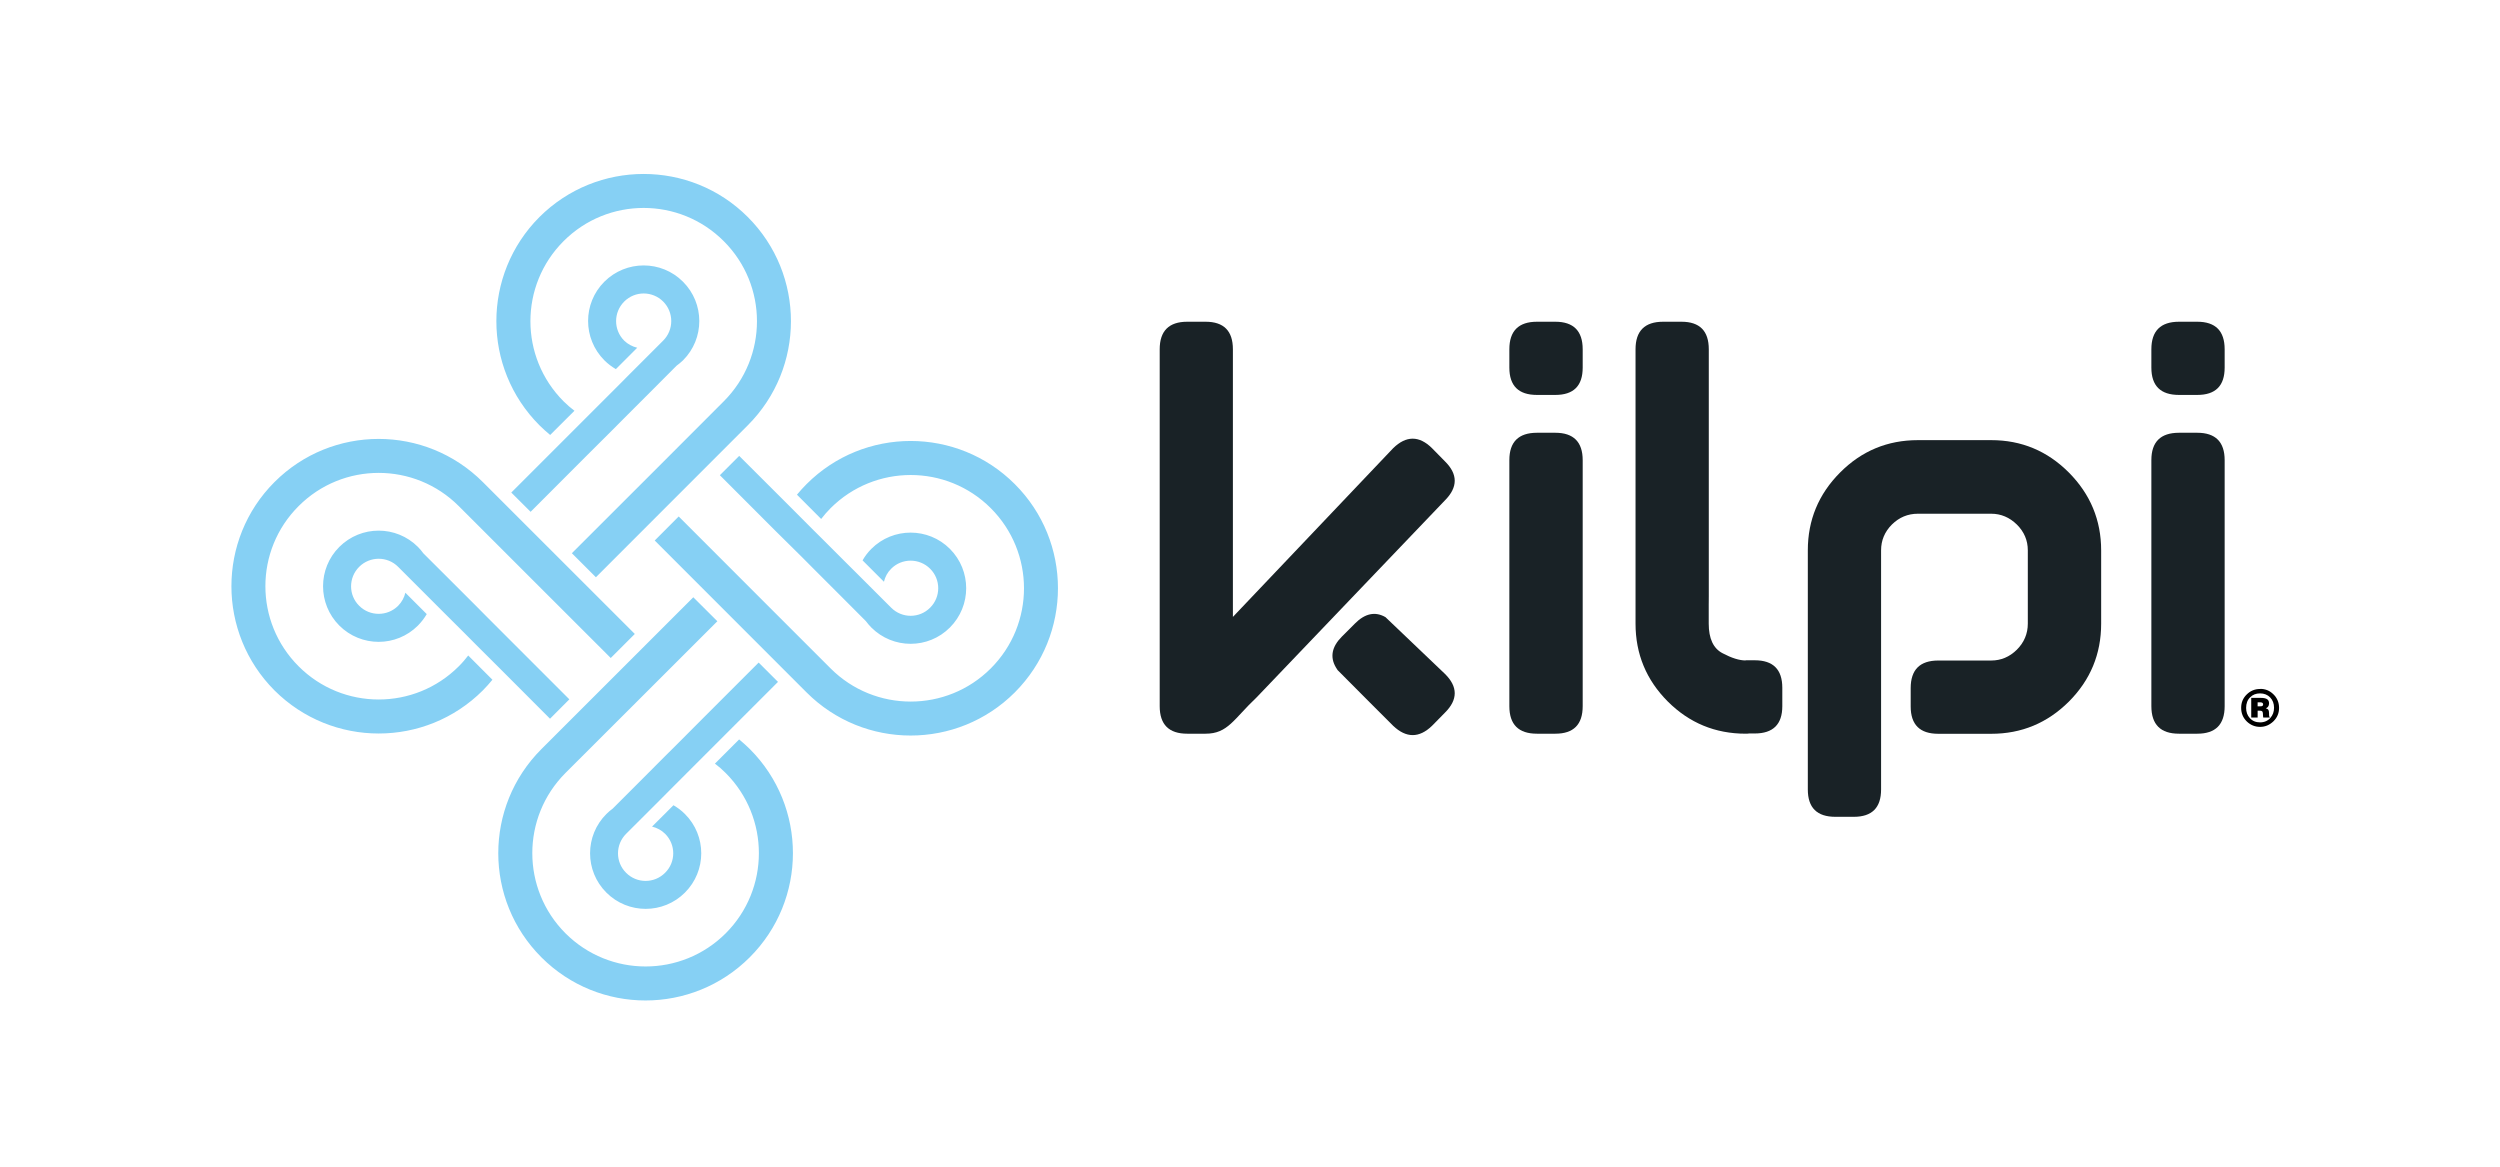 <?xml version="1.0" encoding="utf-8"?>
<!-- Generator: Adobe Illustrator 16.0.0, SVG Export Plug-In . SVG Version: 6.00 Build 0)  -->
<!DOCTYPE svg PUBLIC "-//W3C//DTD SVG 1.1//EN" "http://www.w3.org/Graphics/SVG/1.1/DTD/svg11.dtd">
<svg version="1.1" id="Vrstva_1" xmlns="http://www.w3.org/2000/svg" xmlns:xlink="http://www.w3.org/1999/xlink" x="0px" y="0px"
	 width="300px" height="140px" viewBox="0 0 300 140" enable-background="new 0 0 300 140" xml:space="preserve">
<path d="M271.206,83.207c-0.484,0-0.886,0.155-1.196,0.474c-0.321,0.318-0.476,0.741-0.476,1.271c0,0.481,0.144,0.893,0.438,1.214
	c0.311,0.346,0.724,0.52,1.234,0.52s0.931-0.183,1.24-0.541c0.292-0.326,0.439-0.728,0.439-1.214c0-0.501-0.155-0.921-0.469-1.242
	C272.106,83.37,271.698,83.207,271.206,83.207L271.206,83.207z M271.24,82.667c0.604,0,1.115,0.209,1.552,0.632
	c0.46,0.438,0.696,0.995,0.696,1.653c0,0.629-0.228,1.166-0.675,1.604c-0.458,0.439-0.987,0.67-1.6,0.67
	c-0.61,0-1.132-0.213-1.579-0.632c-0.466-0.45-0.695-0.995-0.695-1.654c0-0.631,0.22-1.169,0.669-1.604
	c0.444-0.438,0.974-0.658,1.598-0.658h0.034V82.667z M270.914,84.282v0.477h0.318c0.136,0,0.228-0.019,0.275-0.063
	c0.043-0.046,0.069-0.103,0.069-0.166c0-0.081-0.026-0.137-0.08-0.183c-0.054-0.045-0.129-0.064-0.208-0.064H270.914L270.914,84.282
	z M270.138,83.745h1.14c0.401,0,0.675,0.064,0.829,0.2c0.121,0.102,0.178,0.258,0.178,0.466c0,0.155-0.038,0.284-0.113,0.386
	c-0.069,0.099-0.162,0.162-0.272,0.19c0.174,0.063,0.284,0.146,0.321,0.227c0.037,0.083,0.064,0.211,0.064,0.394v0.185
	c0,0.155,0.026,0.235,0.079,0.235v0.074h-0.775c-0.016-0.074-0.037-0.219-0.037-0.423c-0.008-0.197-0.054-0.326-0.145-0.353
	c-0.046-0.021-0.091-0.037-0.145-0.037c-0.056-0.012-0.139-0.012-0.24-0.012h-0.107v0.824h-0.768v-2.356H270.138z"/>
<path fill="#192226" d="M184.439,51.931h2.199c2.183,0,3.285,1.105,3.285,3.287V84.74c0,2.209-1.095,3.304-3.285,3.304h-2.199
	c-2.21,0-3.317-1.095-3.317-3.304V55.218C181.122,53.027,182.229,51.931,184.439,51.931"/>
<path fill="#192226" d="M205.047,74.834c0,1.787,0.549,2.975,1.653,3.55c1.105,0.586,2.025,0.87,2.774,0.87v-0.021h1.089
	c2.21,0,3.314,1.096,3.314,3.307v2.201c0,2.181-1.104,3.277-3.314,3.277h-0.677c-0.103,0.019-0.247,0.026-0.401,0.026
	c-3.654,0-6.766-1.287-9.35-3.862c-2.577-2.585-3.871-5.696-3.871-9.348v-6.795v-0.064V41.914c0-2.2,1.102-3.306,3.312-3.306h1.089
	h1.113c2.19,0,3.277,1.105,3.277,3.306v1.031v0.064c0,4.2,0,25.376,0,28.555C205.047,74.743,205.047,67.792,205.047,74.834"/>
<path fill="#192226" d="M184.439,38.608h2.199c2.183,0,3.285,1.105,3.285,3.306v2.2c0,2.191-1.095,3.278-3.285,3.278h-2.199
	c-2.21,0-3.317-1.087-3.317-3.278v-2.2C181.122,39.714,182.229,38.608,184.439,38.608"/>
<path fill="#192226" d="M261.481,51.931h2.19c2.191,0,3.288,1.105,3.288,3.287V84.74c0,2.209-1.097,3.304-3.288,3.304h-2.19
	c-2.21,0-3.317-1.095-3.317-3.304V55.218C258.164,53.027,259.271,51.931,261.481,51.931"/>
<path fill="#192226" d="M261.481,38.608h2.19c2.191,0,3.288,1.105,3.288,3.306v2.2c0,2.191-1.097,3.278-3.288,3.278h-2.19
	c-2.21,0-3.317-1.087-3.317-3.278v-2.2C258.164,39.714,259.271,38.608,261.481,38.608"/>
<path fill="#192226" d="M248.266,56.707c-2.584-2.594-5.688-3.89-9.321-3.89h-8.796c-3.651,0-6.766,1.296-9.342,3.89
	c-2.584,2.594-3.868,5.708-3.868,9.333c0,4.584,0,2.63,0,7.205c0,4.583,0,16.919,0,21.494c0,2.192,1.103,3.279,3.312,3.279h1.087
	h1.115c2.184,0,3.277-1.087,3.277-3.279v-1.022c0-0.027,0-0.054,0-0.091V80.741v-5.782v-2.482V68.87v-2.831
	c0-1.188,0.431-2.228,1.298-3.095c0.869-0.859,1.907-1.297,3.121-1.297h8.796c1.167,0,2.199,0.438,3.077,1.297
	c0.877,0.867,1.316,1.907,1.316,3.095c0,1.489,0,2.968,0,4.429c0,1.472,0,2.933,0,4.366c0,1.215-0.449,2.264-1.316,3.131
	c-0.878,0.866-1.91,1.297-3.077,1.297h-1.637h-2.097h-2.614c-2.21,0-3.314,1.104-3.314,3.314v2.199c0,2.193,1.104,3.28,3.314,3.28
	h2.614h2.097h1.637c3.634,0,6.737-1.29,9.321-3.864c2.576-2.584,3.873-5.697,3.873-9.35c0-1.434,0-2.895,0-4.364
	c0-1.462,0-2.941,0-4.429C252.139,62.415,250.842,59.3,248.266,56.707"/>
<path fill="#192226" d="M173.396,60.04c1.562-1.571,1.562-3.133,0-4.676l-1.552-1.58c-1.541-1.525-3.103-1.525-4.665,0
	l-19.231,20.245V41.914c0-2.2-1.086-3.306-3.279-3.306h-2.2c-2.2,0-3.305,1.105-3.305,3.306V84.74c0,2.209,1.105,3.304,3.305,3.304
	h2.2c2.685,0,3.361-1.752,6.147-4.382L173.396,60.04L173.396,60.04z"/>
<path fill="#192226" d="M173.396,80.869l-7.138-6.811c-1.226-0.707-2.45-0.461-3.674,0.775l-1.551,1.552
	c-1.223,1.223-1.453,2.456-0.729,3.697c0.063,0.109,0.128,0.219,0.207,0.328l3.918,3.936l2.75,2.75c1.57,1.488,3.124,1.488,4.665,0
	l1.552-1.58C174.958,83.964,174.958,82.41,173.396,80.869"/>
<path fill="#86D0F4" d="M58.497,74.094l-1.415-1.427l-3.47-3.468l-2.813-2.804c-0.191-0.255-0.401-0.53-0.647-0.766
	c-2.604-2.604-6.822-2.604-9.433,0c-2.603,2.602-2.603,6.829,0,9.44c2.611,2.604,6.83,2.604,9.433,0
	c0.419-0.429,0.775-0.894,1.058-1.377l-2.566-2.566c-0.136,0.572-0.42,1.113-0.867,1.567c-1.288,1.29-3.388,1.29-4.676,0
	c-1.296-1.283-1.296-3.376,0-4.673c1.288-1.287,3.388-1.296,4.676,0l4.09,4.09l1.25,1.252l2.723,2.713l1.25,1.258l2.968,2.959
	l5.944,5.954l2.319-2.327l-6.621-6.621L58.497,74.094L58.497,74.094z M64.743,51.044c0.411,0.402,0.84,0.794,1.277,1.152
	l2.914-2.904c-0.456-0.348-0.895-0.723-1.306-1.133c-5.304-5.314-5.304-13.917,0-19.221c5.305-5.314,13.917-5.314,19.222,0
	c5.315,5.305,5.315,13.907,0,19.221l-7.981,7.991L68.624,66.386l2.885,2.885l18.226-18.235c6.904-6.903,6.904-18.089,0-24.993
	c-3.451-3.451-7.971-5.168-12.501-5.168c-4.52,0-9.049,1.726-12.5,5.168C57.84,32.956,57.84,44.141,64.743,51.044L64.743,51.044z
	 M74.231,46.233l-2.713,2.711l-1.26,1.26l-2.959,2.959l-5.944,5.944l2.32,2.311l6.62-6.631l3.197-3.186l1.425-1.434l3.47-3.47
	l2.802-2.813c0.265-0.201,0.53-0.401,0.777-0.647c2.602-2.603,2.602-6.822-0.009-9.433c-2.603-2.603-6.822-2.603-9.433,0
	c-2.603,2.602-2.603,6.821,0,9.433c0.42,0.42,0.895,0.775,1.379,1.059l2.565-2.567c-0.565-0.137-1.124-0.42-1.57-0.857
	c-1.288-1.297-1.288-3.388,0.009-4.686c1.296-1.296,3.387-1.287,4.675,0c1.288,1.288,1.296,3.388,0,4.686l-4.091,4.09L74.231,46.233
	L74.231,46.233z M121.778,83.087c6.903-6.912,6.903-18.098,0-24.992c-6.903-6.904-18.098-6.904-24.993,0
	c-0.411,0.411-0.794,0.839-1.15,1.268l2.904,2.913c0.348-0.447,0.721-0.885,1.133-1.296c5.314-5.305,13.916-5.305,19.222,0
	c5.314,5.314,5.314,13.918,0,19.23c-5.306,5.306-13.917,5.306-19.222,0l-7.991-7.99L81.445,61.976l-2.877,2.885l18.217,18.226
	C103.68,89.991,114.875,89.991,121.778,83.087L121.778,83.087z M96.218,66.833l1.416,1.425l3.47,3.47l2.804,2.812
	c0.2,0.265,0.411,0.521,0.649,0.76c2.611,2.61,6.83,2.61,9.433,0c2.602-2.606,2.602-6.822,0-9.435c-2.603-2.602-6.83-2.602-9.433,0
	c-0.42,0.42-0.768,0.886-1.05,1.379l2.565,2.566c0.138-0.575,0.42-1.123,0.868-1.562c1.287-1.296,3.387-1.288,4.675,0
	c1.296,1.287,1.296,3.388,0,4.675c-1.288,1.298-3.378,1.298-4.675,0h-0.009h0.009l-4.092-4.09l-1.26-1.252l-2.711-2.711l-1.26-1.251
	l-2.959-2.968l-5.954-5.944l-2.32,2.319l6.62,6.629L96.218,66.833L96.218,66.833z M89.983,89.89
	c-0.421-0.411-0.842-0.794-1.288-1.16l-2.904,2.905c0.448,0.337,0.895,0.722,1.296,1.131c5.306,5.316,5.306,13.917,0,19.232
	c-5.314,5.306-13.915,5.306-19.23,0c-5.306-5.315-5.306-13.916-0.009-19.232l7.99-7.979L86.083,74.55l-2.887-2.878L64.971,89.89
	c-6.904,6.902-6.904,18.091,0,24.992c6.903,6.905,18.09,6.896,24.993,0C96.877,107.98,96.877,96.792,89.983,89.89L89.983,89.89z
	 M80.485,94.703l2.711-2.713l1.26-1.261l2.959-2.958l5.944-5.944l-2.319-2.319l-6.629,6.629l-3.187,3.197l-1.424,1.415l-3.47,3.48
	l-2.804,2.804c-0.265,0.198-0.53,0.409-0.758,0.647c-2.611,2.601-2.611,6.83,0,9.433c2.603,2.601,6.822,2.601,9.423,0
	c2.612-2.603,2.612-6.832,0-9.433c-0.42-0.423-0.886-0.768-1.377-1.052l-2.567,2.565c0.575,0.14,1.123,0.42,1.57,0.866
	c1.298,1.29,1.298,3.391-0.007,4.678c-1.289,1.297-3.389,1.297-4.677,0c-1.296-1.287-1.296-3.379,0-4.678l4.092-4.087L80.485,94.703
	L80.485,94.703z M32.938,57.848c-3.451,3.452-5.168,7.981-5.168,12.501c0,4.519,1.727,9.048,5.168,12.5
	c6.913,6.896,18.099,6.896,25.002,0c0.401-0.41,0.794-0.841,1.15-1.279l-2.904-2.911c-0.346,0.447-0.721,0.895-1.131,1.296
	c-5.306,5.314-13.917,5.314-19.223,0c-5.314-5.314-5.314-13.916,0-19.221c5.307-5.316,13.908-5.316,19.223,0l7.99,7.989
	L73.289,78.96l2.887-2.885L57.94,57.848C51.027,50.944,39.841,50.944,32.938,57.848"/>
</svg>
